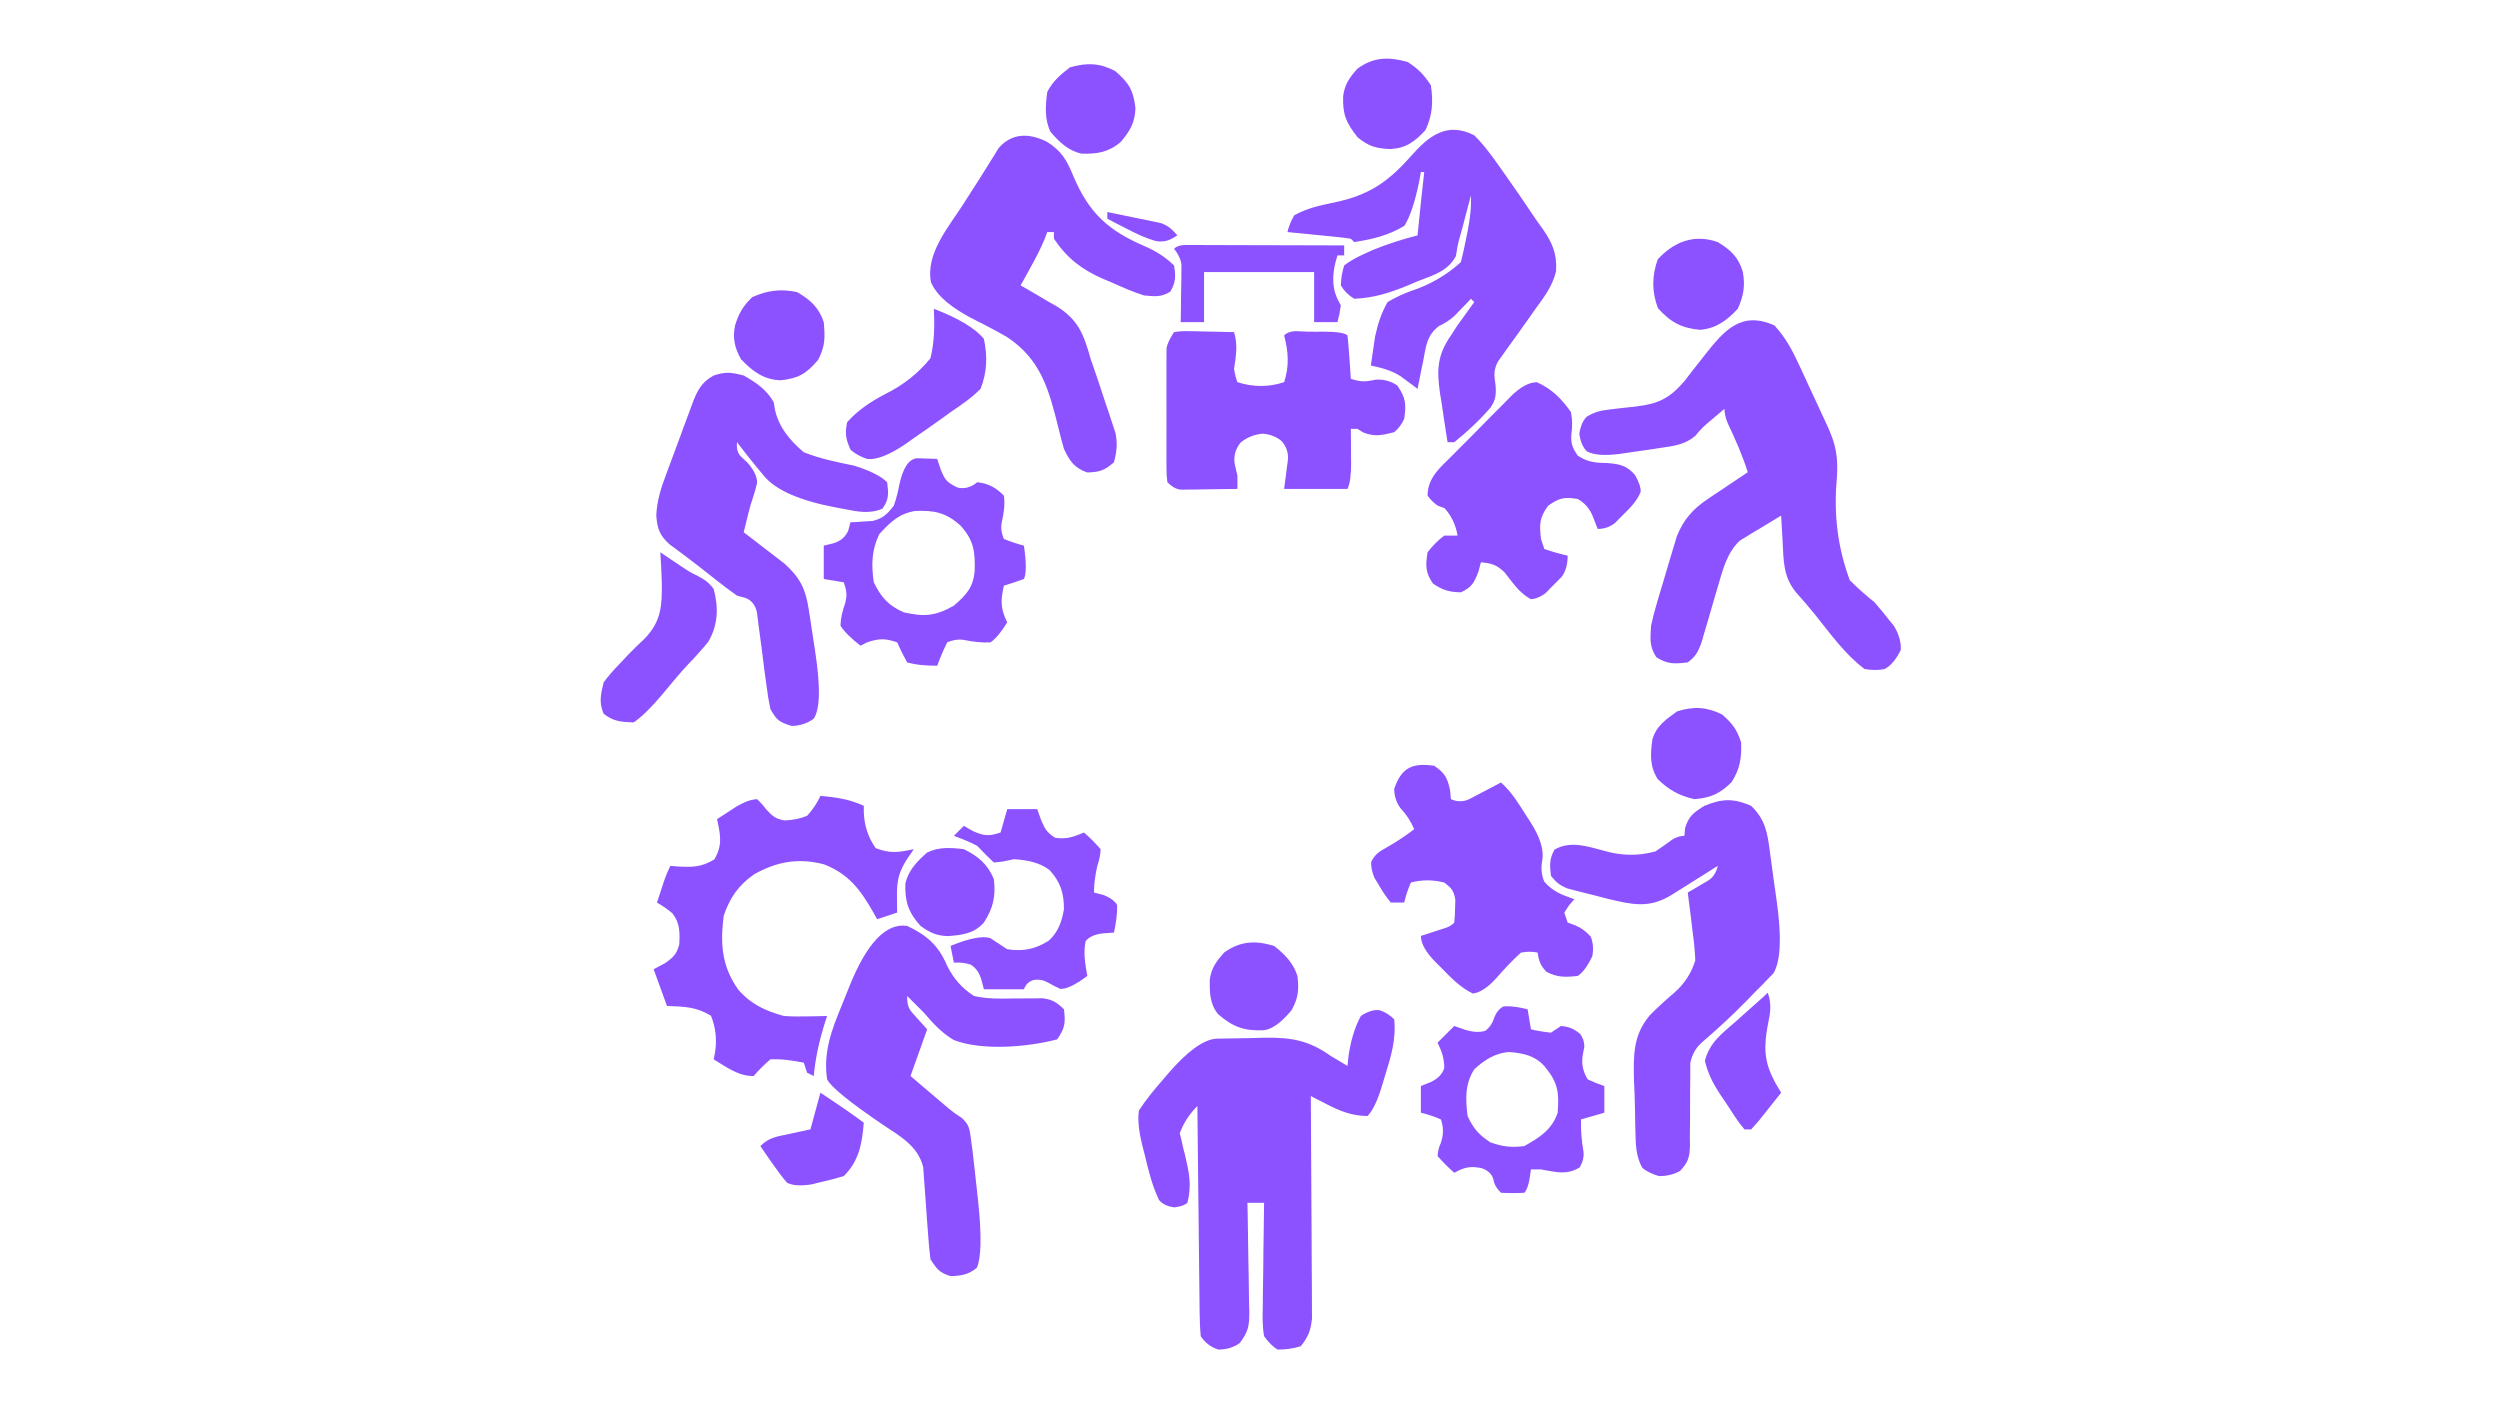 <svg xmlns="http://www.w3.org/2000/svg" xmlns:xlink="http://www.w3.org/1999/xlink" width="1920" zoomAndPan="magnify" viewBox="0 0 1440 810" height="1080" preserveAspectRatio="xMidYMid meet" version="1.0"><defs><clipPath id="266d8144f4"><path d="M 345 33 L 1094.836 33 L 1094.836 777.961 L 345 777.961 Z M 345 33 " clip-rule="nonzero"/></clipPath></defs><g clip-path="url(#266d8144f4)"><path fill="#8c52ff" d="M 810.742 35.676 C 817.066 39.711 820.027 42.879 824.191 49.125 C 825.59 58.566 825.16 66.289 821.07 74.945 C 814.93 81.566 809.98 85.34 800.73 85.879 C 792.508 85.426 788.574 84.43 782.039 79.145 C 775.297 70.562 773.355 66.117 773.633 55.438 C 774.582 48.504 777.277 44.648 781.918 39.516 C 791.348 32.723 799.852 32.68 810.738 35.676 Z M 642.258 40.836 C 650.238 47.707 652.852 51.887 654.027 62.453 C 653.684 70.672 650.898 75.512 645.5 81.785 C 638.539 87.75 631.922 88.758 622.996 88.504 C 615.266 86.828 610.238 81.867 605.148 76.023 C 601.566 68.855 602.152 60.766 603.227 52.965 C 606.344 46.832 610.852 42.941 616.316 38.793 C 626.152 35.984 633.305 36.277 642.254 40.836 Z M 849.168 77.945 C 855.086 83.789 859.758 90.375 864.543 97.16 C 865.395 98.367 866.25 99.578 867.129 100.82 C 872.559 108.531 877.953 116.262 883.148 124.129 C 884.859 126.68 886.629 129.191 888.453 131.66 C 894.137 139.742 896.902 146.184 896.293 156.176 C 894.359 164.602 889.527 170.984 884.477 177.859 C 883.477 179.289 882.473 180.715 881.438 182.184 C 877.293 188.074 873.113 193.941 868.867 199.758 C 867.809 201.258 866.738 202.773 865.656 204.301 C 864.688 205.645 863.723 206.988 862.723 208.367 C 860.25 213.355 860.566 216.258 861.422 221.691 C 861.859 227.023 861.637 230.312 858.551 234.758 C 852.211 242.098 845.188 248.637 837.645 254.715 L 833.801 254.715 C 832.602 247.363 831.512 239.996 830.441 232.621 C 830.102 230.551 829.762 228.48 829.41 226.344 C 827.52 212.848 827.902 204.516 835.723 193.23 C 836.941 191.348 838.16 189.469 839.418 187.527 C 840.574 185.922 841.734 184.316 842.93 182.664 C 844.109 181.02 845.285 179.375 846.5 177.68 C 847.383 176.469 848.266 175.262 849.172 174.016 C 848.539 173.383 847.906 172.75 847.254 172.094 C 846.395 173 845.531 173.902 844.648 174.836 C 843.484 176.031 842.324 177.227 841.129 178.461 C 839.992 179.645 838.855 180.824 837.684 182.039 C 835.098 184.379 832.141 186.305 828.82 187.828 C 821.766 193.141 821.344 199.613 819.754 208.004 C 819.43 209.535 819.105 211.066 818.773 212.645 C 817.984 216.414 817.242 220.195 816.508 223.973 C 815.625 223.309 814.742 222.645 813.832 221.961 C 812.652 221.09 811.473 220.223 810.258 219.328 C 809.098 218.465 807.938 217.602 806.742 216.715 C 801.242 213.207 795.945 211.945 789.609 210.523 C 790.105 206.957 790.633 203.395 791.168 199.836 C 791.461 197.852 791.75 195.871 792.047 193.824 C 793.672 186.461 795.516 180.613 799.215 174.016 C 803.242 171.594 807.605 169.512 812.305 167.773 C 823.457 164.141 833.184 158.535 841.484 150.961 C 842.672 146.223 843.703 141.578 844.609 136.789 C 844.867 135.52 845.125 134.254 845.387 132.945 C 846.734 126.051 847.547 119.555 847.25 112.531 C 846.738 114.477 846.23 116.426 845.703 118.43 C 845.02 121.027 844.332 123.625 843.648 126.223 C 843.312 127.5 842.98 128.777 842.637 130.094 C 841.957 132.648 841.254 135.195 840.527 137.738 C 839.773 140.402 839.133 143.652 838.605 147.484 C 833.84 156.41 825.371 158.535 816.27 162.129 C 814.488 162.887 812.711 163.645 810.879 164.422 C 800.52 168.688 791.23 171.641 780.004 172.094 C 776.723 170.094 774.16 167.531 772.316 164.41 C 772.406 160.629 773.047 156.785 774.238 152.883 C 777.273 150.586 780.758 148.543 784.688 146.754 C 786.754 145.812 788.844 144.859 790.953 143.898 C 799.336 140.535 807.758 137.797 816.512 135.59 C 816.629 134.402 816.746 133.203 816.863 131.992 C 817.949 121.012 819.117 110.047 820.355 99.082 L 818.434 99.082 C 818.129 100.773 817.82 102.48 817.512 104.207 C 815.125 116.086 812.27 124.703 808.945 130.062 C 800.023 135.527 790.32 137.879 780.008 139.43 C 779.371 138.797 778.73 138.156 778.086 137.512 C 775.375 137.074 772.645 136.754 769.91 136.48 C 768.27 136.316 766.629 136.148 764.938 135.973 C 763.215 135.809 761.488 135.641 759.711 135.469 C 757.977 135.293 756.227 135.117 754.461 134.938 C 750.168 134.508 745.871 134.082 741.578 133.668 C 742.219 130.707 743.5 127.504 745.422 124.059 C 752.508 119.98 760.48 118.277 768.426 116.645 C 788.016 112.555 799.246 105.184 812.508 90.137 C 822.898 78.367 833.316 69.875 849.18 77.945 Z M 602.836 81.539 C 611.559 86.926 614.613 92.477 618.383 101.781 C 627.57 123.195 638.723 132.957 659.512 141.891 C 665.953 144.719 671.133 147.949 676.242 152.883 C 677.258 159.102 677.348 162.57 674.078 168.012 C 668.645 171.273 665.305 170.754 658.949 170.176 C 652.371 168.07 646.145 165.324 639.855 162.488 C 638.188 161.793 636.5 161.09 634.797 160.379 C 622.879 155.062 614.363 148.469 607.07 137.508 L 607.07 133.668 L 603.227 133.668 C 602.715 135.023 602.207 136.375 601.68 137.773 C 599.258 143.574 596.422 148.945 593.379 154.441 C 592.344 156.32 591.309 158.195 590.242 160.125 C 589.453 161.539 588.664 162.953 587.855 164.41 C 588.805 164.941 589.754 165.469 590.73 166.016 C 595.098 168.5 599.398 171.074 603.707 173.656 C 605.199 174.488 606.707 175.328 608.23 176.176 C 621.113 184.047 624.215 192.52 628.203 206.68 C 629.582 210.742 630.977 214.797 632.387 218.848 C 633.758 222.996 635.125 227.148 636.492 231.297 C 637.207 233.398 637.922 235.496 638.656 237.66 C 639.32 239.695 639.984 241.73 640.672 243.824 C 641.277 245.645 641.883 247.461 642.504 249.332 C 643.758 255.629 643.289 260.059 641.652 266.246 C 636.312 270.973 633.289 271.984 626.164 272.129 C 618.719 269.434 616.09 265.492 612.832 258.559 C 611.73 254.742 610.723 250.895 609.785 247.031 C 604.297 224.895 599.785 207.129 579.973 194.094 C 572.836 189.996 565.566 186.238 558.211 182.547 C 549.805 177.844 540.27 171.691 536.258 162.629 C 532.996 146.113 546.523 130.605 554.949 117.453 C 555.918 115.926 556.887 114.402 557.883 112.828 C 559.832 109.766 561.793 106.715 563.766 103.668 C 565.777 100.543 567.75 97.391 569.684 94.215 C 570.652 92.668 571.633 91.105 572.617 89.527 C 573.469 88.133 574.32 86.734 575.199 85.301 C 582.91 76.414 592.77 76.66 602.832 81.539 Z M 637.812 122.137 C 643.465 123.273 649.105 124.438 654.746 125.621 C 656.344 125.938 657.949 126.258 659.598 126.586 C 661.137 126.914 662.68 127.242 664.27 127.578 C 665.688 127.871 667.105 128.164 668.57 128.465 C 672.988 130.031 675.125 132.078 678.164 135.59 C 673.785 138.344 671.367 139.527 666.152 138.949 C 659.859 137.234 654.535 134.617 648.742 131.625 C 646.688 130.574 644.637 129.52 642.52 128.438 C 640.969 127.625 639.414 126.816 637.816 125.984 L 637.816 122.141 Z M 989.434 139.43 C 996.988 144.047 1001.262 148.062 1003.844 156.484 C 1005.297 164.52 1004.367 170.336 1000.961 177.859 C 994.742 184.547 988.648 189.09 979.465 189.988 C 968.844 189.117 962.184 185.648 954.969 177.5 C 951.379 167.996 951.449 158.953 954.848 149.398 C 964.262 139.102 976.004 134.711 989.434 139.43 Z M 682.043 141.121 C 683.746 141.125 685.445 141.129 687.203 141.137 C 689.125 141.137 691.047 141.137 693.027 141.137 L 699.367 141.168 C 701.5 141.168 703.648 141.172 705.82 141.176 C 712.656 141.184 719.488 141.207 726.32 141.234 C 730.941 141.242 735.562 141.254 740.18 141.262 C 751.531 141.281 762.883 141.312 774.238 141.355 L 774.238 147.117 L 770.395 147.117 C 767.617 155.445 766.621 164.441 770.516 172.457 C 771.109 173.609 771.703 174.758 772.316 175.941 C 771.836 179.461 771.195 182.664 770.395 185.547 L 756.945 185.547 L 756.945 156.727 L 693.539 156.727 L 693.539 185.547 L 680.09 185.547 C 680.109 184.473 680.129 183.395 680.148 182.285 C 680.23 177.406 680.281 172.531 680.328 167.652 C 680.359 165.961 680.395 164.266 680.426 162.523 C 680.438 160.895 680.453 159.266 680.465 157.59 C 680.484 156.09 680.504 154.59 680.527 153.043 C 680.402 149.98 678.973 146.727 676.246 143.273 C 677.527 141.992 679.461 141.277 682.047 141.121 Z M 459.121 168.254 C 466.758 172.652 471.691 177.141 474.492 185.547 C 475.238 194.633 475.418 199.102 471.25 207.281 C 464.379 215.262 460.199 217.875 449.633 219.051 C 439.723 218.656 433.582 213.922 426.816 206.922 C 423.152 200.367 421.902 194.883 423.387 187.422 C 425.609 180.344 427.926 176.379 433.301 171.133 C 442.18 167.258 449.59 166.223 459.121 168.254 Z M 537.898 177.859 C 552.137 183.332 561.742 189.098 566.719 195.152 C 568.852 205.414 568.609 214.199 564.801 223.973 C 559.574 229.258 553.645 233.27 547.508 237.426 C 545.863 238.613 544.203 239.816 542.527 241.031 C 537.434 244.711 532.273 248.281 527.09 251.836 L 521.836 255.586 C 512.32 262.078 504.848 265 499.418 264.348 C 495.609 263.051 492.465 261.32 489.984 259.16 C 487.164 253.027 486.605 249.879 487.945 243.191 C 494.059 236.281 501.605 231.324 509.719 227.059 C 520.133 221.965 528.871 215.066 535.922 206.367 C 538.27 196.895 538.367 187.566 537.902 177.859 Z M 1022.098 187.469 C 1028.453 194.359 1032.484 201.898 1036.352 210.352 C 1036.934 211.598 1037.516 212.848 1038.113 214.133 C 1039.332 216.754 1040.543 219.379 1041.75 222.004 C 1043.594 226.016 1045.457 230.02 1047.328 234.02 C 1048.516 236.578 1049.699 239.137 1050.883 241.695 C 1051.438 242.887 1051.996 244.09 1052.562 245.305 C 1057.578 256.266 1058.812 263.238 1058.051 275.305 C 1056.066 296 1058.547 315.633 1065.48 334.199 C 1070 338.797 1074.746 342.859 1079.742 346.945 C 1082.48 350.07 1085.133 353.266 1087.668 356.555 C 1088.703 357.82 1089.738 359.09 1090.805 360.398 C 1093.633 364.949 1094.59 368.523 1095.113 373.848 C 1092.301 379.734 1089.098 383.578 1085.504 385.375 C 1082.145 386.094 1078.301 386.094 1073.977 385.375 C 1062.727 376.895 1054.121 364.816 1045.379 353.898 C 1041.891 349.582 1038.293 345.434 1034.586 341.301 C 1027.094 332.125 1027.402 323.43 1026.781 311.883 C 1026.699 310.449 1026.617 309.004 1026.531 307.543 C 1026.328 304.023 1026.133 300.508 1025.941 296.988 C 1021.555 299.598 1017.199 302.242 1012.852 304.914 C 1011.617 305.645 1010.383 306.371 1009.109 307.121 C 1007.914 307.863 1006.707 308.613 1005.488 309.375 C 1004.391 310.039 1003.297 310.703 1002.164 311.387 C 994.812 318.203 992.266 328.289 989.555 337.66 C 988.906 339.852 988.258 342.043 987.59 344.301 C 986.25 348.887 984.922 353.473 983.598 358.062 C 982.945 360.246 982.301 362.434 981.629 364.68 C 981.055 366.668 980.477 368.66 979.883 370.707 C 977.898 375.793 976.52 378.328 972.145 381.527 C 964.66 382.48 960.434 382.645 954.012 378.527 C 949.906 372.129 950.586 367.938 951.008 360.395 C 952.016 355.824 953.195 351.293 954.52 346.809 C 954.887 345.57 955.254 344.332 955.629 343.059 C 956.402 340.461 957.184 337.867 957.977 335.277 C 959.176 331.336 960.328 327.383 961.48 323.43 C 962.242 320.895 963.004 318.359 963.77 315.824 C 964.453 313.547 965.145 311.246 965.844 308.922 C 969.633 299.422 975.027 293.23 983.465 287.582 C 984.828 286.66 986.188 285.738 987.59 284.785 C 988.992 283.859 990.395 282.93 991.84 281.977 C 993.273 281.012 994.719 280.039 996.18 279.055 C 999.688 276.691 1003.203 274.344 1006.73 272.008 C 1003.637 262.234 999.625 253.195 995.246 243.938 C 993.938 240.875 993.281 238.062 993.281 235.504 C 991.195 237.258 989.113 239.023 987.035 240.785 C 985.879 241.766 984.715 242.75 983.523 243.758 C 980.977 245.902 978.637 248.336 976.508 251.062 C 970.465 256.125 964.227 256.875 956.652 257.961 C 955.203 258.188 953.738 258.418 952.258 258.648 C 948.004 259.297 943.746 259.895 939.48 260.484 C 937.312 260.809 935.117 261.137 932.906 261.465 C 924.062 262.578 917.758 262.074 914 259.957 C 911.773 257.746 910.34 254.398 909.699 249.914 C 910.34 245.434 911.777 242.121 914.012 239.984 C 918.68 237.227 921.805 236.449 927.164 235.875 C 928.828 235.664 930.492 235.461 932.211 235.246 C 935.688 234.859 939.164 234.48 942.645 234.105 C 955.414 232.504 961.637 229.445 970.207 219.562 C 971.402 218.008 972.609 216.438 973.824 214.852 C 975.145 213.172 976.465 211.5 977.828 209.77 C 979.121 208.117 980.43 206.449 981.75 204.762 C 992.926 190.527 1002.855 178.758 1022.102 187.469 Z M 676.242 191.309 C 678.648 190.871 681.297 190.684 684.184 190.746 C 685.73 190.766 687.277 190.781 688.871 190.801 C 690.492 190.852 692.109 190.898 693.773 190.949 C 695.406 190.977 697.039 191 698.719 191.027 C 702.758 191.094 706.793 191.199 710.828 191.309 C 713.082 198.875 711.941 204.652 710.828 212.445 C 711.273 215.418 711.914 217.98 712.75 220.129 C 721.73 223.004 730.727 223.102 739.648 220.129 C 742.707 210.957 742.137 202.469 739.648 193.23 C 743.273 189.605 748.445 191.055 753.258 191.043 C 754.789 191.051 756.324 191.059 757.902 191.066 C 759.434 191.059 760.984 191.051 762.547 191.043 C 770.176 191.059 774.711 191.785 776.156 193.23 C 776.605 197.422 776.949 201.629 777.234 205.836 C 777.398 208.141 777.559 210.438 777.723 212.809 C 777.84 214.59 777.957 216.371 778.078 218.207 C 783.934 220.004 786.07 220.062 792.367 218.688 C 796.93 218.367 801.094 219.488 804.859 222.051 C 809.754 229.176 810.055 232.777 808.82 241.266 C 807.461 244.309 805.539 246.867 803.055 248.949 C 796.277 250.676 791.738 251.738 785.164 249.07 C 784.094 248.395 783.023 247.723 781.922 247.027 L 778.078 247.027 C 778.102 249.203 778.121 251.379 778.145 253.621 C 778.16 256.469 778.18 259.316 778.195 262.16 C 778.211 263.594 778.23 265.027 778.246 266.508 C 778.277 273.727 777.578 278.762 776.152 281.613 L 739.648 281.613 L 741.898 264.352 C 742.031 260.379 740.789 256.938 738.168 254.031 C 735.297 251.582 731.668 250.168 727.277 249.793 C 722.582 250.199 718.379 251.879 714.672 254.836 C 711.641 258.473 710.48 262.633 711.188 267.324 C 711.703 269.504 712.219 271.684 712.75 273.93 L 712.75 281.617 C 706.746 281.727 700.738 281.797 694.734 281.855 C 693.027 281.891 691.316 281.922 689.559 281.953 C 687.922 281.969 686.27 281.98 684.605 281.992 C 683.094 282.016 681.57 282.035 680.031 282.055 C 677.504 281.766 674.961 280.336 672.402 277.777 C 672.074 275.449 671.91 272.867 671.902 270.023 C 671.891 268.426 671.879 266.828 671.867 265.184 C 671.875 263.457 671.883 261.73 671.891 259.949 C 671.887 258.18 671.883 256.406 671.879 254.582 C 671.875 250.828 671.883 247.074 671.898 243.324 C 671.922 237.578 671.898 231.832 671.875 226.082 C 671.875 222.441 671.883 218.801 671.891 215.156 C 671.883 213.434 671.875 211.711 671.867 209.934 C 671.879 208.332 671.891 206.73 671.902 205.078 C 671.906 203.668 671.91 202.258 671.914 200.805 C 672.238 198.316 673.68 195.152 676.242 191.309 Z M 428.379 216.289 C 435.672 220.434 441.445 224.32 445.672 231.66 C 445.91 233.125 446.152 234.59 446.398 236.102 C 448.773 246.383 455.039 253.742 462.965 260.48 C 472.402 264.246 481.852 266.141 491.785 268.168 C 501.039 271.02 507.445 274.219 511 277.773 C 511.816 284.172 512.148 287.754 508.234 293.027 C 500.531 296.219 493.953 294.672 486.02 293.145 C 484.777 292.918 483.531 292.695 482.246 292.461 C 460.719 288.453 446.605 282.277 439.906 273.93 C 438.523 272.277 437.141 270.621 435.719 268.918 C 431.902 264.246 428.188 259.52 424.535 254.715 C 424.102 258.523 424.988 261.41 427.191 263.379 C 428.297 264.406 429.402 265.43 430.539 266.484 C 434.215 270.582 436.07 274.457 436.109 278.113 C 435.066 282.609 433.695 286.848 432.219 291.223 C 430.879 296.332 429.629 301.461 428.379 306.594 C 430.23 308.008 432.102 309.438 433.992 310.879 C 436.445 312.773 438.895 314.668 441.348 316.562 C 442.566 317.488 443.785 318.418 445.039 319.371 C 446.23 320.293 447.418 321.219 448.645 322.168 C 449.73 323.004 450.828 323.848 451.938 324.699 C 460.773 332.715 464.012 339.09 465.816 350.898 C 466.02 352.18 466.223 353.461 466.43 354.781 C 466.852 357.477 467.258 360.18 467.648 362.879 C 468.246 366.984 468.883 371.082 469.531 375.184 C 472.695 395.73 472.387 408.695 468.609 414.074 C 464.844 416.715 460.641 418.078 456 418.156 C 448.672 415.848 447.457 414.922 443.75 408.43 C 442.828 404.125 442.055 399.438 441.426 394.367 C 441.051 391.605 440.676 388.848 440.297 386.086 C 439.734 381.754 439.184 377.418 438.656 373.082 C 438.137 368.883 437.562 364.691 436.98 360.5 C 436.668 357.992 436.352 355.488 436.023 352.902 C 435.207 348.707 433.039 345.883 429.523 344.434 C 427.879 343.992 426.234 343.555 424.535 343.102 C 420.414 340.18 416.469 337.238 412.527 334.094 C 410.324 332.363 408.121 330.625 405.918 328.895 C 404.84 328.043 403.766 327.191 402.656 326.316 C 399.879 324.137 397.055 322.016 394.223 319.902 C 392.695 318.762 391.164 317.617 389.594 316.441 C 388.258 315.457 386.91 314.461 385.547 313.453 C 379.875 308.238 378.543 304.449 378.008 296.746 C 378.488 288.145 380.602 281.473 383.617 273.48 C 384.152 272.02 384.691 270.559 385.242 269.055 C 386.379 265.988 387.52 262.926 388.676 259.871 C 390.434 255.191 392.145 250.5 393.852 245.805 C 394.961 242.82 396.074 239.836 397.188 236.852 C 397.695 235.453 398.203 234.055 398.723 232.613 C 401.605 225.102 403.906 220.199 411.09 216.285 C 418.039 213.969 421.312 214.484 428.383 216.285 Z M 885.266 220.18 C 893.703 223.895 899.707 229.871 904.891 237.426 C 905.77 242.188 905.695 245.938 905.055 250.723 C 904.848 255.809 905.867 258.219 908.734 262.402 C 914.445 266.285 919.121 266.602 925.906 266.727 C 933.078 267.309 936.906 268.129 941.758 273.57 C 944.082 277.652 945.168 280.914 945.023 283.352 C 942.672 288.918 939.199 292.266 934.914 296.508 C 933.395 298.043 931.871 299.578 930.305 301.16 C 927.453 303.504 924.105 304.672 920.262 304.672 C 919.43 302.535 918.598 300.395 917.742 298.188 C 915.965 293.32 912.961 289.719 908.734 287.383 C 900.98 286.199 898.125 286.719 891.68 291.344 C 886.633 298.324 886.66 301.996 887.598 310.438 C 888.23 312.34 888.867 314.242 889.52 316.203 C 894.02 317.777 898.5 319.059 902.969 320.047 C 902.969 325.168 901.801 329.266 899.457 332.332 C 897.922 333.867 896.387 335.398 894.805 336.98 C 893.289 338.535 891.773 340.094 890.211 341.699 C 887.188 343.914 884.363 345.051 881.734 345.105 C 875.113 341.562 871.258 335.504 866.648 329.711 C 862.059 325.266 859.281 324.496 853.012 323.887 C 852.535 325.672 852.059 327.453 851.57 329.293 C 848.996 335.855 847.809 338.191 841.48 341.18 C 834.695 341.039 830.996 339.973 825.391 336.137 C 820.965 329.664 821.055 325.805 822.27 318.125 C 825.148 314.359 828.352 311.156 831.875 308.516 L 839.562 308.516 C 838.523 302.309 836 297.023 831.996 292.664 C 830.688 292.188 829.379 291.715 828.031 291.223 C 825.711 289.543 823.789 287.621 822.27 285.461 C 822.43 275.047 829.309 269.555 836.23 262.656 C 837.441 261.43 838.652 260.203 839.898 258.938 C 842.461 256.355 845.031 253.781 847.613 251.215 C 851.562 247.277 855.457 243.293 859.352 239.301 C 861.848 236.797 864.348 234.293 866.852 231.797 C 868.012 230.598 869.176 229.398 870.375 228.164 C 875.855 222.801 880.82 220.141 885.262 220.18 Z M 506.438 307.676 C 502.016 317.027 501.816 325.242 503.312 335.418 C 507.453 344.004 511.836 348.922 520.605 352.711 C 532.27 355.344 538.711 354.934 549.426 348.867 C 556.496 342.719 560.414 338.652 561.414 329.133 C 561.738 318.008 561.059 311.359 553.27 302.754 C 544.91 295.191 538.055 293.84 527.137 294.332 C 517.703 295.836 512.715 300.898 506.438 307.676 Z M 528.188 263.945 C 532.062 264.07 535.941 264.195 539.82 264.32 C 540.535 266.461 541.246 268.602 541.98 270.809 C 544.531 276.789 545.227 277.586 551.348 280.773 C 555.414 281.805 559.258 280.805 562.879 277.773 C 569.285 278.395 573.723 280.934 578.25 285.461 C 578.949 290.781 578.289 294.875 577.168 300.109 C 576.324 303.328 576.684 306.77 578.25 310.438 C 582.102 312.008 585.945 313.289 589.777 314.281 C 591.219 324.207 591.219 330.613 589.777 333.496 C 585.977 334.891 582.129 336.18 578.25 337.34 C 576.277 345.812 576.258 350.645 580.172 358.473 C 576.793 363.988 573.59 367.832 570.562 370.004 C 565.367 370.301 560.887 369.672 555.777 368.719 C 552.629 368.039 549.23 368.469 545.586 370.004 C 543.387 374.488 541.465 378.973 539.82 383.453 C 533.867 383.426 528.277 383.156 522.527 381.531 C 520.367 377.688 518.445 373.844 516.762 370.004 C 510.02 367.656 506.492 367.668 499.711 369.883 C 498.363 370.559 497.016 371.23 495.629 371.922 C 490.004 367.539 486.164 363.695 484.098 360.395 C 484.273 355.578 485.328 351.781 486.883 347.23 C 488.086 342.543 487.547 339.945 486.02 335.418 C 482.215 334.781 478.41 334.148 474.492 333.496 L 474.492 314.281 C 476.316 313.844 478.156 313.406 480.016 312.957 C 484.266 311.676 487.148 309.152 488.664 305.391 C 489.059 303.887 489.457 302.383 489.863 300.828 C 491.023 300.777 492.184 300.73 493.375 300.68 C 494.91 300.57 496.445 300.461 498.031 300.348 C 499.547 300.262 501.062 300.168 502.625 300.078 C 508.738 298.5 510.996 296.199 514.844 291.223 C 516.18 287.441 517.219 283.516 517.965 279.453 C 520.016 269.594 523.422 264.426 528.188 263.945 Z M 380.344 318.125 C 384.547 320.898 388.738 323.691 392.891 326.547 C 395.918 328.621 398.879 330.332 401.777 331.68 C 405.914 333.867 408.289 335.488 411.086 339.258 C 413.957 350.098 413.637 359.797 407.992 369.621 C 404.359 374.098 400.578 378.309 396.559 382.445 C 391.285 388.031 386.473 394.02 381.547 399.906 C 374.961 407.738 369.438 413.141 364.973 416.117 C 357.895 415.863 353.258 415.605 347.68 411.074 C 344.867 404.398 346.062 400.059 347.68 393.062 C 350.293 389.508 353.254 386.066 356.566 382.734 C 358.289 380.898 360.012 379.059 361.789 377.164 C 364.84 374.039 367.941 370.965 371.156 368.008 C 380.984 357.898 381.352 348.84 381.188 335.301 C 381.012 329.559 380.715 323.859 380.344 318.125 Z M 991.957 411.555 C 997.898 416.805 1000.457 420.082 1002.887 427.645 C 1003.266 436.551 1002.184 443.027 997.363 450.582 C 990.52 457.223 985.422 459.57 975.984 460.309 C 967.234 458.344 961.281 455.031 954.852 448.781 C 950.188 441.367 950.582 434.43 951.758 426.016 C 954.004 418.086 959.629 414.379 966.02 409.75 C 975.715 406.707 983.039 407.176 991.957 411.555 Z M 826.113 441.094 C 832.238 445.285 833.566 447.77 835.238 455.023 C 835.398 456.77 835.559 458.531 835.719 460.309 C 839.578 462.062 843.371 461.926 847.09 459.895 C 849.164 458.805 851.238 457.711 853.375 456.586 C 855.461 455.496 857.551 454.41 859.699 453.289 C 861.297 452.438 862.914 451.574 864.543 450.699 C 870.738 456.137 874.816 463.023 879.195 469.914 C 879.977 471.121 880.762 472.332 881.566 473.578 C 887.168 482.332 889.418 489.68 888.32 495.613 C 887.512 500.148 887.91 504.23 889.523 507.863 C 894.723 513.715 899.477 515.32 906.816 517.949 C 905.824 519.098 904.832 520.246 903.812 521.43 C 902.902 522.82 901.988 524.207 901.051 525.637 C 901.684 527.539 902.316 529.441 902.973 531.398 C 904.477 531.957 905.984 532.508 907.535 533.082 C 910.898 534.523 913.82 536.684 916.301 539.566 C 917.66 543.09 917.941 546.852 917.141 550.855 C 914.391 556.609 911.586 560.371 908.734 562.145 C 901.676 562.914 897.062 563.078 890.723 559.742 C 887.281 556.031 886.363 553.652 885.68 548.691 C 882.805 548.039 879.602 548.039 876.07 548.691 C 870.812 553.453 866.242 558.398 861.586 563.723 C 856.734 568.98 852.309 571.828 848.309 572.266 C 841.012 568.637 835.945 563.398 830.32 557.578 C 829.172 556.445 828.023 555.309 826.84 554.141 C 821.23 548.449 818.43 543.43 818.43 539.082 C 819.656 538.691 820.879 538.297 822.145 537.891 C 823.73 537.375 825.32 536.855 826.957 536.324 C 828.539 535.809 830.121 535.297 831.754 534.77 C 834.352 534.031 836.316 532.91 837.645 531.398 C 837.949 528.793 838.109 525.992 838.125 522.992 C 838.172 521.473 838.223 519.949 838.273 518.383 C 837.496 513.102 836.098 511.523 831.879 508.34 C 825.34 506.664 818.934 506.664 812.664 508.34 C 810.992 512.18 809.711 516.02 808.82 519.871 L 801.137 519.871 C 798.91 517.246 796.789 514.207 794.773 510.742 C 793.75 509.047 792.727 507.355 791.672 505.609 C 790.297 502.305 789.668 499.266 789.789 496.488 C 792.055 491.914 794.43 490.535 798.855 488.043 C 804.383 484.832 809.566 481.574 814.59 477.598 C 812.383 472.637 810.27 469.395 806.543 465.348 C 804.223 461.984 803.062 458.34 803.062 454.418 C 807.234 442.16 813.398 439.27 826.117 441.086 Z M 472.57 458.387 C 481.629 459.309 489.223 460.246 497.551 464.152 C 497.555 465.449 497.559 466.762 497.566 468.086 C 497.844 475.668 500.121 482.484 504.395 488.531 C 512.922 491.789 517.516 490.965 526.371 489.129 C 525.145 490.914 523.902 492.715 522.648 494.535 C 517.602 502.332 516.527 507.309 516.645 516.391 C 516.66 518.121 516.68 519.852 516.695 521.637 C 516.719 522.957 516.742 524.273 516.762 525.637 L 505.234 529.48 C 504.516 528.18 503.793 526.883 503.051 525.547 C 495.613 512.578 489.043 503.492 474.633 497.867 C 460.035 494.016 447.477 496.238 434.457 503.555 C 425.469 509.75 420.293 517.176 416.848 527.559 C 414.812 543.598 415.711 556.41 425.09 569.844 C 432.488 578.457 440.711 582.176 451.434 585.199 C 455.828 585.508 460.234 585.586 464.645 585.441 C 466.859 585.406 469.098 585.371 471.355 585.336 C 473.023 585.289 474.695 585.246 476.414 585.199 C 476.02 586.41 475.625 587.617 475.219 588.863 C 471.957 599.23 469.73 608.961 468.727 619.785 C 467.461 619.152 466.18 618.512 464.887 617.863 C 464.25 615.961 463.617 614.059 462.965 612.102 C 456.512 610.836 450.332 609.883 443.75 610.18 C 440.145 613.246 436.945 616.449 434.141 619.785 C 425.465 620.016 418.293 614.559 411.086 610.18 C 411.336 608.902 411.586 607.625 411.844 606.312 C 413.039 598.926 412.266 591.848 409.523 585.078 C 400.934 579.855 394.195 579.836 384.184 579.434 C 381.648 572.457 379.086 565.414 376.5 558.297 C 378.719 557.109 380.961 555.91 383.223 554.695 C 387.875 551.383 389.676 549.66 391.25 544.113 C 391.613 537.133 391.73 531.77 387.332 526.098 C 385.039 524.105 382.07 522.027 378.422 519.871 C 379.336 517.066 380.258 514.266 381.184 511.465 C 381.695 509.902 382.211 508.344 382.738 506.734 C 383.703 503.961 384.828 501.297 386.109 498.734 C 387.383 498.844 388.66 498.957 389.973 499.07 C 398.707 499.52 403.828 499.645 411.449 495.012 C 416.289 486.836 414.996 480.855 413.008 471.836 C 415.402 470.262 417.805 468.703 420.215 467.152 C 421.551 466.281 422.902 465.402 424.266 464.516 C 428.375 462.23 431.367 460.684 436.066 460.309 C 437.844 461.91 439.562 463.828 441.23 466.07 C 444.84 470 446.602 471.664 451.91 472.586 C 456.719 472.305 460.422 471.719 464.891 469.914 C 468.246 466.223 470.809 462.379 472.574 458.387 Z M 1008.648 464.152 C 1016.914 472.156 1018.074 479.766 1019.457 490.691 C 1019.68 492.293 1019.906 493.898 1020.137 495.551 C 1020.594 498.848 1021.035 502.148 1021.465 505.449 C 1022.055 509.957 1022.707 514.457 1023.371 518.957 C 1026.309 539.676 1025.684 553.57 1021.496 560.633 C 1020.426 561.727 1019.355 562.82 1018.25 563.945 C 1017.039 565.207 1015.828 566.473 1014.582 567.773 C 1013.254 569.086 1011.934 570.398 1010.566 571.75 C 1009.18 573.18 1007.797 574.613 1006.371 576.09 C 998.254 584.391 989.855 592.242 981.031 599.785 C 976.984 603.113 974.508 607.34 973.598 612.469 C 973.582 615.082 973.586 617.695 973.598 620.312 C 973.57 623.152 973.539 625.996 973.504 628.84 C 973.477 633.32 973.457 637.801 973.473 642.285 C 973.477 646.609 973.422 650.934 973.359 655.258 C 973.379 656.594 973.398 657.93 973.418 659.305 C 973.277 666.379 972.594 669.258 967.691 674.492 C 964.25 676.449 960.207 677.43 955.562 677.43 C 951.238 676.148 948.012 674.52 945.875 672.539 C 942.242 665.852 942.191 659.355 942.008 651.91 C 941.969 650.355 941.926 648.801 941.883 647.199 C 941.812 643.902 941.758 640.609 941.719 637.316 C 941.633 632.34 941.406 627.383 941.176 622.414 C 940.812 608 940.633 596.027 950.414 584.688 C 954.902 580.109 959.566 575.914 964.449 571.75 C 970.324 566.594 974.336 560.391 976.488 553.141 C 976.258 547.125 975.613 541.32 974.777 535.367 C 974.543 533.32 974.305 531.25 974.066 529.16 C 973.477 524.137 972.836 519.121 972.137 514.109 C 973.223 513.484 974.309 512.855 975.43 512.211 C 976.84 511.371 978.262 510.523 979.703 509.668 C 981.105 508.844 982.512 508.016 983.957 507.168 C 986.707 505.453 988.531 502.645 989.43 498.738 C 987.301 500.082 985.172 501.422 982.977 502.805 C 980.164 504.57 977.352 506.34 974.539 508.105 C 973.137 508.988 971.723 509.883 970.289 510.785 C 968.93 511.641 967.566 512.492 966.164 513.375 C 964.918 514.16 963.668 514.945 962.383 515.754 C 949.66 523.328 940.305 521.062 926.348 517.789 C 923.152 516.973 919.961 516.148 916.777 515.312 C 915.152 514.91 913.531 514.508 911.855 514.094 C 910.297 513.691 908.738 513.281 907.133 512.863 C 905.73 512.504 904.316 512.141 902.887 511.773 C 898.504 510.02 896.273 508.203 893.359 504.5 C 892.609 498.512 892.391 494.684 895.398 489.371 C 904.574 484.043 914.496 487.566 924.102 490.09 C 934.098 493 943.934 493.098 953.598 490.383 C 956.68 488.316 959.715 486.18 962.688 483.965 C 965.145 482.285 967.652 481.445 970.215 481.445 C 970.336 480.02 970.457 478.578 970.578 477.121 C 972.684 469.992 975.504 468.086 981.746 464.152 C 992.004 459.973 998.426 459.719 1008.645 464.152 Z M 580.172 466.074 L 597.465 466.074 C 598.215 468.215 598.969 470.352 599.746 472.559 C 601.98 477.703 602.883 479.289 607.672 482.527 C 614.227 483.594 618.305 482.059 624.363 479.523 C 627.648 482.328 630.848 485.531 633.973 489.133 C 633.812 492.336 633.172 495.539 632.051 498.738 C 630.898 504.113 630.129 508.594 630.129 514.109 C 631.992 514.586 633.855 515.062 635.773 515.551 C 639.695 517.152 642.258 519.074 643.461 521.316 C 643.613 526.797 642.754 531.809 641.656 537.168 C 639.516 537.328 637.379 537.484 635.172 537.648 C 630.625 538.133 627.344 539.613 625.324 542.09 C 623.883 549.121 625.109 555.078 626.285 562.148 C 619.391 567.316 614.188 569.797 610.676 569.594 C 608.273 568.473 605.793 567.191 603.23 565.75 C 600.699 564.387 598.016 563.988 595.184 564.547 C 592.605 565.316 590.805 567.078 589.781 569.832 L 566.723 569.832 C 566.246 568.008 565.77 566.188 565.281 564.309 C 564.078 560.25 562.035 557.367 559.156 555.66 C 556.359 554.676 553.117 554.273 549.43 554.461 C 548.797 551.289 548.16 548.121 547.508 544.855 C 558.457 540.359 566.129 538.883 570.52 540.418 C 573.742 542.527 576.957 544.652 580.172 546.773 C 589.527 548.113 596.289 546.785 604.16 541.77 C 609.609 536.758 611.547 530.883 612.836 523.719 C 612.836 514.441 610.891 508.043 604.48 501.098 C 598.383 496.57 591.477 495.398 584.016 494.898 C 581.957 495.332 579.895 495.77 577.77 496.219 C 576.027 496.418 574.281 496.613 572.488 496.816 C 569.363 493.938 566.16 490.734 562.879 487.211 C 558.48 484.848 554.129 483.195 549.43 481.445 C 551.332 479.543 553.234 477.641 555.195 475.684 C 556.898 476.676 558.602 477.664 560.359 478.684 C 567.109 481.613 569.504 481.734 576.328 479.523 C 577.598 475.086 578.867 470.648 580.172 466.074 Z M 555.191 489.129 C 563.625 493.348 568.82 497.672 572.484 506.422 C 573.578 516.465 572.141 522.883 566.719 531.402 C 560.988 537.793 554.289 538.566 546.059 539.199 C 539.41 539.027 535.574 537.188 530.215 533.324 C 523.219 525.59 521.094 519.031 521.508 508.832 C 523.312 501.176 528.234 496.121 534.055 491.051 C 540.73 487.715 547.895 488.246 555.191 489.129 Z M 522.527 533.324 C 533.914 538.699 540.59 544.582 545.469 556.117 C 549.18 563.598 553.965 569.07 560.957 573.672 C 568.477 575.391 575.73 575.297 583.414 575.113 C 587.344 575.078 591.273 575.066 595.207 575.082 C 596.93 575.047 598.672 575.012 600.434 574.977 C 606.164 575.727 608.738 577.328 612.836 581.355 C 613.816 589.199 613.438 591.984 608.992 598.648 C 592.254 603.125 565.633 605.41 549.309 599.02 C 542.406 594.898 537.293 589.355 532.133 583.277 C 528.949 580.059 525.75 576.852 522.527 573.672 C 522.527 580.566 523.805 581.566 528.293 586.523 C 530.195 588.621 532.098 590.723 534.055 592.887 C 530.887 601.762 527.715 610.641 524.449 619.785 C 528.449 623.191 532.453 626.594 536.457 629.992 C 537.586 630.953 538.723 631.922 539.871 632.902 C 540.977 633.836 542.078 634.77 543.211 635.734 C 544.285 636.648 545.367 637.57 546.457 638.504 C 548.547 640.262 551.043 642.059 553.945 643.895 C 558.293 647.73 558.504 650.469 559.273 656.172 C 559.551 658.203 559.828 660.234 560.113 662.328 C 560.391 664.777 560.668 667.223 560.957 669.742 C 561.129 671.246 561.301 672.75 561.48 674.301 C 562.047 679.305 562.59 684.309 563.117 689.316 C 563.285 690.914 563.457 692.508 563.629 694.152 C 565.449 712.711 565.121 724.75 562.637 730.266 C 557.625 734.277 553.875 734.809 547.508 735.07 C 541.047 732.918 539.891 731.332 535.977 725.461 C 535.379 721.062 534.973 716.637 534.68 712.207 C 534.473 709.555 534.266 706.906 534.059 704.25 C 533.75 700.086 533.457 695.922 533.191 691.754 C 532.926 687.719 532.605 683.691 532.277 679.664 C 532.109 677.254 531.941 674.848 531.773 672.367 C 528.824 660.145 518.574 654.559 508.598 647.883 C 489.336 634.82 478.609 626.094 476.414 621.707 C 474.062 606.031 479.094 593.012 485.02 578.688 C 486.504 575.102 487.938 571.5 489.359 567.891 C 499.375 543.051 510.43 531.527 522.527 533.32 Z M 733.883 544.852 C 740.039 549.699 744.898 554.613 747.336 562.145 C 748.246 570.332 747.906 574.531 743.973 581.84 C 738.191 588.902 732.859 592.766 727.969 593.426 C 716.668 593.879 710.34 591.645 701.699 584.242 C 696.789 578.344 696.723 571.609 696.844 564.184 C 697.746 557.484 700.656 553.68 705.062 548.695 C 714.387 541.973 723.113 541.574 733.883 544.852 Z M 1018.254 571.75 C 1020.477 578.367 1019.824 583 1018.375 589.766 C 1015.141 606.75 1016.816 614.734 1025.941 629.395 C 1023.152 632.93 1020.348 636.449 1017.535 639.961 C 1015.973 641.926 1014.414 643.887 1012.805 645.906 C 1011.434 647.434 1010.062 648.957 1008.648 650.531 L 1004.805 650.531 C 1000.711 645.73 997.438 640.316 993.996 635.039 C 993.008 633.594 992.008 632.137 990.996 630.66 C 986.719 624.125 983.875 618.707 982.012 611.074 C 984.633 600.551 991.883 595.27 999.883 588.324 C 1001.422 586.938 1002.965 585.547 1004.555 584.117 C 1007.395 581.562 1010.25 579.023 1013.121 576.504 C 1014.871 574.965 1016.609 573.402 1018.258 571.754 Z M 849.168 615.945 C 843.781 624.352 844.105 633.188 845.328 642.844 C 848.809 650.211 851.668 653.477 858.414 657.977 C 865.605 660.512 870.414 661.086 877.992 660.137 C 886.867 655.188 893.949 650.688 897.207 640.922 C 898.172 629.16 897.375 623.406 889.52 614.023 C 883.766 607.844 877.297 606.645 869.129 605.953 C 861.121 606.625 854.973 610.531 849.168 615.945 Z M 879.914 581.359 L 881.836 592.887 C 885.496 593.766 889.336 594.406 893.363 594.809 C 895.266 593.539 897.168 592.273 899.125 590.965 C 903.801 591.402 906.266 592.469 909.988 595.328 C 911.715 597.543 912.578 600.035 912.586 602.797 C 912.305 604.281 912.027 605.77 911.738 607.301 C 910.766 612.34 911.688 617.145 914.5 621.711 C 917.77 623.254 920.973 624.535 924.105 625.555 L 924.105 640.926 C 919.668 642.191 915.23 643.461 910.656 644.77 C 910.508 651.043 910.988 657.246 912.098 663.383 C 912.418 666.344 911.699 669.348 909.938 672.391 C 902.316 677.105 896.105 675.031 887.602 673.59 L 881.836 673.59 C 881.559 675.453 881.281 677.316 880.996 679.234 C 880.273 683.16 879.273 685.762 877.992 687.043 C 873.59 687.281 869.105 687.281 864.543 687.043 C 861.98 684.48 860.539 681.918 860.219 679.355 C 859.438 676.383 857.195 674.219 853.496 672.871 C 846.578 671.539 843.766 672.27 837.645 675.512 C 834.363 672.629 831.16 669.43 828.035 665.906 C 828.195 663.184 828.836 660.621 829.957 658.219 C 831.523 653.598 831.523 649.113 829.957 644.77 C 826.121 643.098 822.277 641.816 818.43 640.926 L 818.43 625.555 C 820.289 624.801 822.156 624.051 824.074 623.273 C 828.176 621.371 830.777 618.688 831.879 615.227 C 831.879 609.477 830.535 605.715 828.035 600.574 C 831.207 597.406 834.375 594.234 837.645 590.969 C 839.703 591.68 841.766 592.395 843.887 593.129 C 848.387 594.559 852.27 594.762 855.535 593.73 C 857.973 591.945 859.695 589.387 860.699 586.043 C 861.98 582.922 863.781 580.801 866.102 579.68 C 871.012 579.398 875.156 580.172 879.914 581.359 Z M 794.531 581.84 C 797.652 582.801 800.496 584.562 803.059 587.125 C 804.27 598.988 801.055 609.129 797.535 620.387 C 797.016 622.129 796.496 623.867 795.965 625.66 C 793.352 634.211 790.59 639.938 787.688 642.844 C 778.539 642.652 772.27 640.18 764.148 636.004 C 762.434 635.129 760.723 634.254 758.957 633.352 C 757.656 632.68 756.359 632.004 755.023 631.312 C 755.035 632.977 755.047 634.641 755.059 636.355 C 755.176 652.043 755.266 667.734 755.32 683.426 C 755.352 691.492 755.391 699.559 755.457 707.625 C 755.52 715.41 755.555 723.195 755.566 730.98 C 755.578 733.949 755.598 736.918 755.633 739.887 C 755.672 744.051 755.68 748.211 755.676 752.375 C 755.688 754.742 755.699 757.113 755.715 759.551 C 754.953 766.426 753.543 770.031 749.254 775.422 C 744.852 776.781 740.367 777.422 735.805 777.344 C 732.992 775.508 730.43 772.945 728.121 769.656 C 727.066 763.793 727.227 758.035 727.367 752.094 C 727.379 750.398 727.391 748.703 727.402 746.957 C 727.445 741.551 727.543 736.152 727.637 730.746 C 727.676 727.078 727.711 723.41 727.742 719.742 C 727.828 710.762 727.961 701.781 728.117 692.801 L 718.512 692.801 C 718.562 695.02 718.609 697.238 718.664 699.527 C 718.836 707.781 718.945 716.035 719.039 724.289 C 719.086 727.859 719.152 731.426 719.234 734.992 C 719.352 740.133 719.406 745.266 719.449 750.402 C 719.5 751.992 719.547 753.582 719.598 755.223 C 719.602 763.5 719.223 766.785 714.09 773.621 C 710.633 776.102 706.539 777.34 701.816 777.34 C 697.574 776.059 694.172 773.496 691.609 769.656 C 691.254 765.836 691.051 761.562 691 756.828 C 690.98 755.535 690.961 754.242 690.941 752.906 C 690.883 748.633 690.848 744.363 690.816 740.09 C 690.777 737.125 690.742 734.164 690.703 731.199 C 690.605 723.398 690.527 715.598 690.457 707.801 C 690.379 699.84 690.281 691.883 690.184 683.922 C 690 668.309 689.836 652.691 689.691 637.078 C 685.074 641.68 681.695 646.895 679.551 652.727 C 679.855 653.965 680.16 655.199 680.473 656.469 C 680.773 657.855 681.07 659.238 681.383 660.664 C 681.746 662.074 682.109 663.484 682.484 664.938 C 684.84 674.867 686.621 682.645 683.926 692.797 C 682.645 694.078 680.164 694.961 676.48 695.441 C 672.477 694.961 669.5 693.523 667.555 691.133 C 663.555 682.664 661.461 674.023 659.305 664.938 C 658.84 663.137 658.379 661.336 657.898 659.48 C 655.82 650.832 655.211 644.188 656.066 639.547 C 660.281 633.121 665.055 627.355 670.113 621.582 C 671.117 620.41 672.129 619.223 673.148 618.023 C 684.09 605.391 693.223 598.809 700.555 598.273 C 707.539 598.109 714.523 598.004 721.512 597.926 C 723.914 597.855 726.32 597.781 728.797 597.707 C 744.082 597.562 754.07 599.34 766.543 608.254 C 768.488 609.402 770.43 610.551 772.43 611.734 C 773.656 612.488 774.887 613.242 776.152 614.016 C 776.352 612.113 776.551 610.195 776.75 608.254 C 777.91 600.23 779.98 592.363 783.836 585.195 C 787.68 582.633 791.242 581.512 794.523 581.832 Z M 472.57 629.395 C 484.234 637.113 492.562 642.879 497.551 646.688 C 496.512 658.711 494.93 668.52 486.02 677.43 C 481.98 678.664 477.887 679.723 473.77 680.672 C 471.578 681.195 469.359 681.723 467.121 682.258 C 461.102 683.184 456.512 682.859 453.355 681.273 C 450.613 678.066 447.891 674.504 445.191 670.586 C 443.832 668.641 442.477 666.695 441.078 664.695 C 440.055 663.191 439.035 661.688 437.984 660.141 C 443.125 654.996 447.492 654.699 454.559 653.176 C 456.84 652.672 459.148 652.168 461.477 651.656 C 463.234 651.289 464.996 650.914 466.805 650.531 C 468.707 643.559 470.609 636.582 472.57 629.395 Z M 472.57 629.395 " fill-opacity="1" fill-rule="nonzero"/></g></svg>